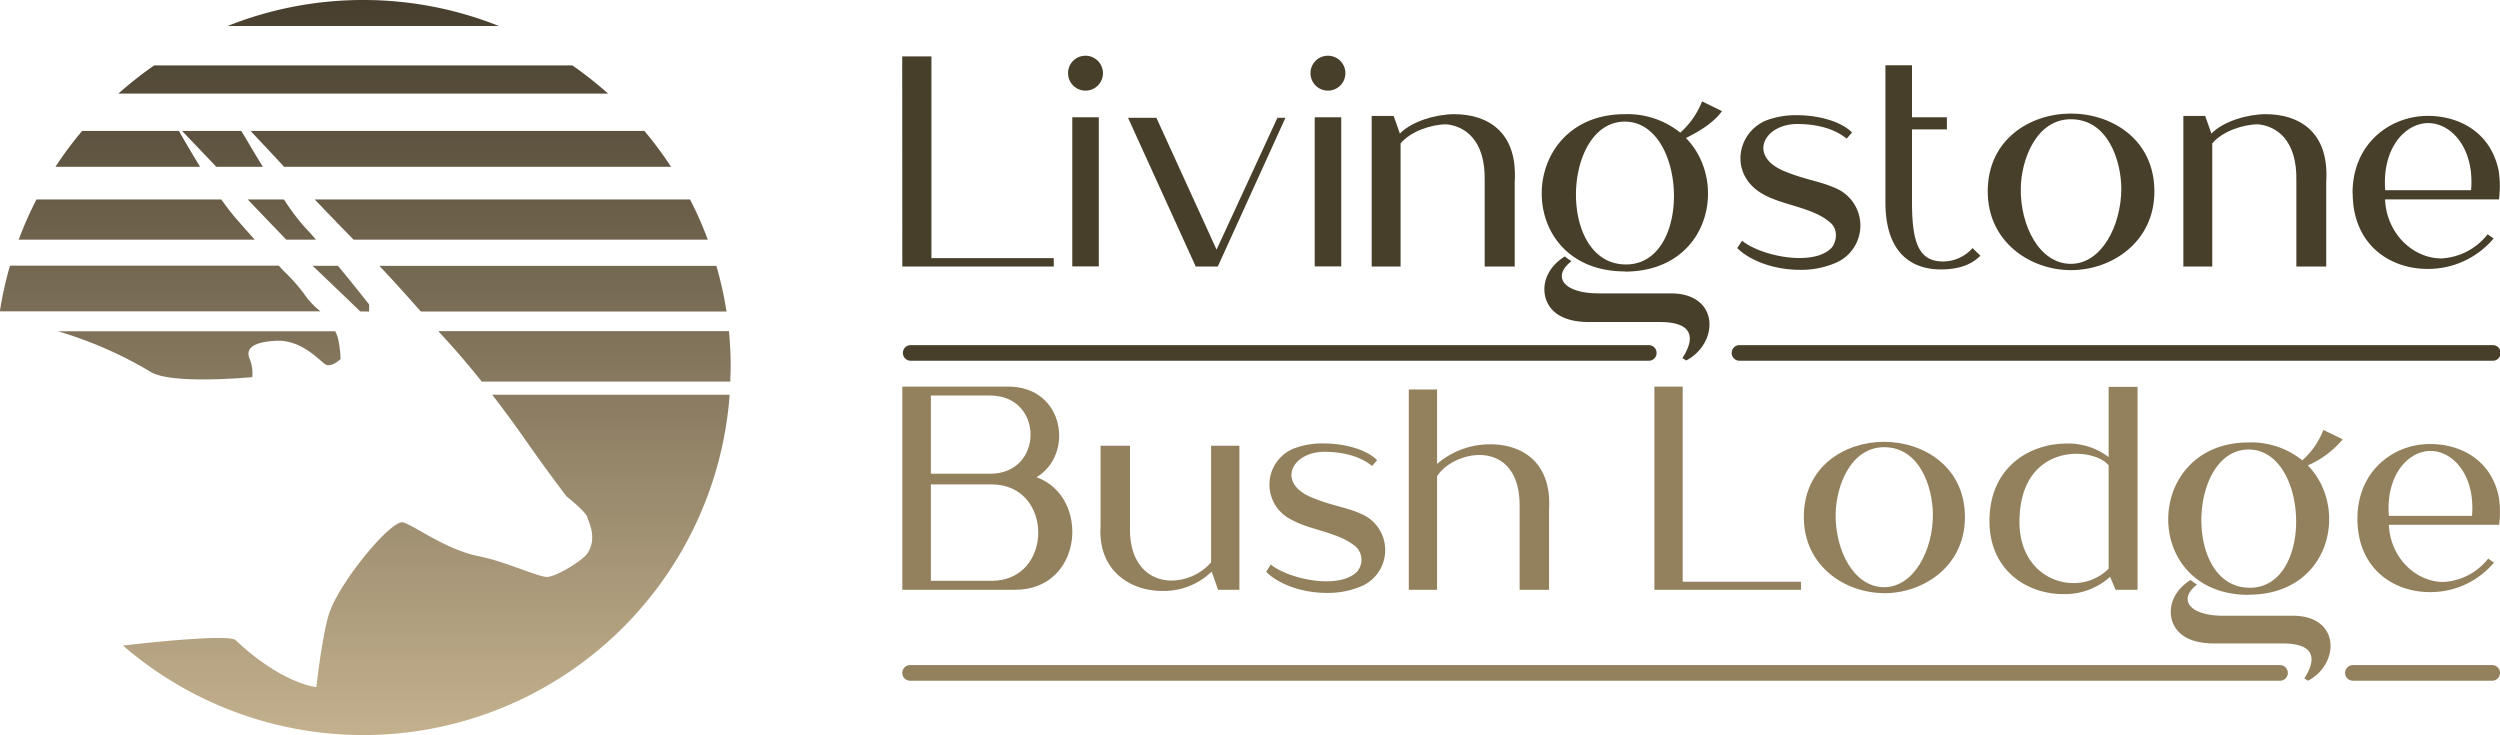 <svg id="Layer_1" data-name="Layer 1" xmlns="http://www.w3.org/2000/svg" xmlns:xlink="http://www.w3.org/1999/xlink" viewBox="0 0 492.9 144.92"><defs><style>.cls-1{fill:#473f2a;}.cls-2{fill:#93815d;}.cls-3{fill:url(#linear-gradient);}</style><linearGradient id="linear-gradient" x1="239.35" y1="222.31" x2="239.35" y2="76.56" gradientTransform="translate(-164.24 -67.86)" gradientUnits="userSpaceOnUse"><stop offset="0" stop-color="#c3b08d"/><stop offset="1" stop-color="#463d2d"/></linearGradient></defs><path class="cls-1" d="M185.26,62.43h29.86V60.78H191V21h-5.76Zm0,0" transform="translate(-7.36 -9.88)"/><path class="cls-1" d="M221.41,20.87a3.44,3.44,0,1,1-3.47,3.47,3.41,3.41,0,0,1,3.47-3.47ZM224,33h-5.23v29.4H224Zm0,0" transform="translate(-7.36 -9.88)"/><path class="cls-1" d="M243.11,62.43h4.35L260.8,33.1h-1.58l-12,26-11.87-26h-5.59Zm0,0" transform="translate(-7.36 -9.88)"/><path class="cls-1" d="M269.21,20.87a3.44,3.44,0,1,1-3.47,3.47,3.42,3.42,0,0,1,3.47-3.47ZM271.8,33h-5.23v29.4h5.23Zm0,0" transform="translate(-7.36 -9.88)"/><path class="cls-1" d="M277.8,32.74V62.43h5.7V38.15c1.94-2.35,6.05-3.76,9.05-3.76,3.53.35,7.7,3,7.53,11.11V62.43H306V45.73c.64-10.28-5.82-13.34-11.94-13.34-3.47,0-8.29,1.35-10.7,3.82l-1.23-3.47Zm0,0" transform="translate(-7.36 -9.88)"/><path class="cls-1" d="M327.71,63.43c16.69,0,20.52-17.7,12.05-26.34,2.82-1.41,5.41-3,7.11-5.29-1.35-.7-2.52-1.23-3.93-1.94a16,16,0,0,1-4.3,6.17,16.62,16.62,0,0,0-10.93-3.64c-21.58,0-22.11,31,0,31Zm0-29.57c12.28,0,13.46,28.16.23,28.16-13.64,0-12.58-28.16-.23-28.16ZM312.13,68.78c.88,2.71,3.52,4.59,8.52,4.59h13.94c7.64,0,6.4,4.17,4.47,7.11l.76.47c6.47-3.41,6.64-13.23-3.06-13.23H322.53c-6.88,0-9.29-3.29-5.34-6.35a9.59,9.59,0,0,1-1.3-.94c-3.23,2-4.7,5.24-3.76,8.35Zm0,0" transform="translate(-7.36 -9.88)"/><path class="cls-1" d="M349.87,58.79c2.82,2.76,7.71,4.29,12.35,4.29a17.37,17.37,0,0,0,7.29-1.47,8,8,0,0,0-.41-14.7c-2.88-1.29-5.82-1.59-9.82-3.23-7.46-3-4.11-9.35,2.41-9.35,3.41,0,7.05.7,9.76,2.88L372.51,36c-2.23-2.23-6.7-3.41-10.88-3.41a16.54,16.54,0,0,0-6.11,1.06c-5.82,2.47-7.29,10.76-.53,14.53,3.94,2.23,9.88,2.58,13.29,5.64,1.82,1.65.88,4.29.11,5-1.41,1.41-3.76,1.93-6.23,1.93-4.29,0-9.11-1.58-11.34-3.41Zm0,0" transform="translate(-7.36 -9.88)"/><path class="cls-1" d="M397.79,60.26l-1.53-1.47a7.75,7.75,0,0,1-5.82,2.64c-4.76,0-6.11-3.7-6.11-11.7V35.39h6.88V33h-6.88V22.75h-5.24v27C379.09,60.08,384.56,63,390,63c2.88,0,5.7-.59,7.82-2.7Zm0,0" transform="translate(-7.36 -9.88)"/><path class="cls-1" d="M415.66,33.39c7.23,0,9.88,8,9.94,13.64,0,7.29-3.88,14.87-9.94,14.87-6.23,0-10-7.58-9.88-14.87.06-5.59,3-13.64,9.88-13.64Zm0,29.75c8.06,0,16.46-5.53,16.46-15.52,0-10.35-8.52-15.35-16.46-15.35s-16.4,5-16.4,15.35c0,10,8.41,15.52,16.4,15.52Zm0,0" transform="translate(-7.36 -9.88)"/><path class="cls-1" d="M437.83,32.74V62.43h5.7V38.15c1.94-2.35,6.05-3.76,9.05-3.76,3.53.35,7.7,3,7.53,11.11V62.43H466V45.73c.65-10.28-5.82-13.34-11.94-13.34-3.47,0-8.29,1.35-10.7,3.82l-1.23-3.47Zm0,0" transform="translate(-7.36 -9.88)"/><path class="cls-1" d="M477.63,47.38c-.65-8.23,3.88-13.17,8.4-13.23s9.23,4.83,8.53,13.23Zm-6.41.59C471.22,58,478.39,62.9,486,62.9a16.88,16.88,0,0,0,13-6l-1.18-.83a12.37,12.37,0,0,1-9.11,4.76c-5.59,0-10.82-4.88-11.11-11.64h22.46a20.6,20.6,0,0,0-.06-5.64c-1.59-7.82-8.11-10.88-14.11-10.82-7.29.06-14.7,5.41-14.7,15.23Zm0,0" transform="translate(-7.36 -9.88)"/><path class="cls-1" d="M186.79,81a1.54,1.54,0,0,1,0-3.07H332.56a1.54,1.54,0,0,1,0,3.07Zm163.65,0a1.54,1.54,0,1,1,0-3.07H498.72a1.54,1.54,0,1,1,0,3.07Zm0,0" transform="translate(-7.36 -9.88)"/><path class="cls-2" d="M207.51,126.16c13.48,0,14.85-18.38,4.21-22.19,7.45-4.44,5.57-17.87-5.58-17.87H185.26v40.06Zm-16.62-1.77v-19h12c12.23,0,12.23,19,0,19Zm11.72-36.52c10.58,0,10.58,15.41,0,15.41H190.89V87.87Zm0,0" transform="translate(-7.36 -9.88)"/><path class="cls-2" d="M246.26,122.57l1.25,3.59h4.21V97.76h-5.58v23a10.55,10.55,0,0,1-7.79,3.58c-4.33,0-8.37-3.13-8.2-10.58v-16h-5.8v15.83c-.57,8.76,5.8,12.8,12.18,12.8a13.56,13.56,0,0,0,9.73-3.82Zm0,0" transform="translate(-7.36 -9.88)"/><path class="cls-2" d="M257,122.63c2.73,2.67,7.45,4.15,11.95,4.15a16.81,16.81,0,0,0,7.06-1.42,7.76,7.76,0,0,0-.4-14.22c-2.79-1.25-5.64-1.54-9.5-3.13-7.23-2.91-4-9.05,2.33-9.05,3.3,0,6.83.68,9.44,2.79l1-1.14c-2.16-2.16-6.49-3.3-10.53-3.3a15.74,15.74,0,0,0-5.91,1,7.68,7.68,0,0,0-.52,14c3.81,2.16,9.56,2.5,12.86,5.46a3.56,3.56,0,0,1,.12,4.84c-1.37,1.36-3.65,1.88-6,1.88-4.16,0-8.82-1.54-11-3.31Zm0,0" transform="translate(-7.36 -9.88)"/><path class="cls-2" d="M285.12,126.16h5.57V103.8c1.48-2.39,5-4.21,8.37-4.21,4.09,0,8.08,2.73,7.91,10.47v16.1h5.8V110.34c.57-9.33-5.35-12.86-11.55-12.86a15.94,15.94,0,0,0-10.53,3.87V86.67h-5.57Zm0,0" transform="translate(-7.36 -9.88)"/><path class="cls-2" d="M333.54,126.16h28.91v-1.59H339.12V86.1h-5.58Zm0,0" transform="translate(-7.36 -9.88)"/><path class="cls-2" d="M378.83,98.05c7,0,9.56,7.8,9.62,13.2.06,7.06-3.75,14.4-9.62,14.4-6,0-9.67-7.34-9.55-14.4.05-5.4,2.9-13.2,9.55-13.2Zm0,28.79c7.8,0,15.94-5.35,15.94-15,0-10-8.25-14.85-15.94-14.85S363,101.8,363,111.82c0,9.67,8.14,15,15.87,15Zm0,0" transform="translate(-7.36 -9.88)"/><path class="cls-2" d="M399.6,112.68c.06,9.73,7.46,14.33,14.52,14.33a13.27,13.27,0,0,0,9.27-3.41l1.08,2.56h4.33v-40h-5.7V100a13.1,13.1,0,0,0-8.3-2.67c-7.17,0-15.2,4.55-15.2,15.31Zm23.5-11V122a9.7,9.7,0,0,1-6.94,2.84c-5.18,0-10.52-3.92-10.64-11.78-.11-10.41,6.09-13.71,11.21-13.71,2.85,0,5.35,1,6.37,2.28Zm0,0" transform="translate(-7.36 -9.88)"/><path class="cls-2" d="M450.7,127.13c16.16,0,19.86-17.13,11.67-25.49a18.73,18.73,0,0,0,6.88-5.13c-1.31-.68-2.45-1.19-3.81-1.87a15.39,15.39,0,0,1-4.16,6,16.08,16.08,0,0,0-10.58-3.53c-20.88,0-21.39,30.05,0,30.05Zm0-28.62c11.89,0,13,27.25.23,27.25-13.2,0-12.18-27.25-.23-27.25ZM435.62,132.3c.86,2.62,3.42,4.44,8.25,4.44h13.49c7.4,0,6.2,4,4.32,6.89l.74.46c6.26-3.31,6.43-12.81-3-12.81H445.69c-6.65,0-9-3.19-5.17-6.14a10.66,10.66,0,0,1-1.26-.91c-3.12,1.93-4.55,5.06-3.64,8.07Zm0,0" transform="translate(-7.36 -9.88)"/><path class="cls-2" d="M478.35,111.59c-.62-8,3.76-12.74,8.14-12.8s8.93,4.67,8.25,12.8Zm-6.2.57c0,9.73,7,14.46,14.29,14.46a16.37,16.37,0,0,0,12.63-5.81l-1.14-.8a12,12,0,0,1-8.82,4.61c-5.4,0-10.47-4.72-10.76-11.27h21.74a19.31,19.31,0,0,0-.06-5.46c-1.53-7.56-7.85-10.52-13.65-10.46-7.06,0-14.23,5.23-14.23,14.73Zm0,0" transform="translate(-7.36 -9.88)"/><path class="cls-2" d="M186.79,144.09a1.54,1.54,0,0,1,0-3.08h270.1a1.54,1.54,0,1,1,0,3.08Zm284.47,0a1.54,1.54,0,0,1,0-3.08h27.46a1.54,1.54,0,0,1,0,3.08Zm0,0" transform="translate(-7.36 -9.88)"/><path class="cls-3" d="M69.65,57.13c-.83-1-1.62-1.84-2.31-2.57a46.15,46.15,0,0,1-4-5.35H56.21c2.15,2.26,5.2,5.44,7.6,7.92Zm7.43,0h69.83a71.84,71.84,0,0,0-3.5-7.92h-74C72.4,52.32,75.12,55.16,77.08,57.13ZM90.34,71.3H150.6a72.54,72.54,0,0,0-2-9H82.16C85,65.3,87.7,68.32,90.34,71.3Zm-10.2,0V69.91S77.27,66.25,74,62.29H69c2.56,2.44,7,6.67,9.39,9ZM63.37,42.76h76.29a73.2,73.2,0,0,0-5.26-7.07H56.77C58.66,37.72,61,40.19,63.37,42.76ZM57.1,84.23a7.68,7.68,0,0,0-.51-3.58c-.75-1.8.12-3.29,5.12-3.58s8.52,3.78,9.73,4.6,3.07-1,3.07-1a22.79,22.79,0,0,0-.51-4.1,8.39,8.39,0,0,0-.55-1.38H18.78a79.55,79.55,0,0,1,18.27,8C41.16,85.78,57.1,84.23,57.1,84.23ZM43.26,35.69,50,42.76h9.18c-1.55-2.51-3-5-4.25-7.07ZM110.87,96.5c4.27,6.13,8.19,11.25,8.19,11.25s3.79,3,4.1,4.09,2,4.17,0,7.16c-.93,1.37-5.59,4.26-7.68,4.61-1.68.27-7.92-2.91-13.83-4.09-6.49-1.31-12.67-6.1-14.85-6.65S75,123.7,72.46,130.26C71,134,69.73,145.34,69.73,145.34s-6.65-.53-15.91-9.24c-1.43-1.35-20.4.84-22.21,1.06A72.43,72.43,0,0,0,151.22,87.7H104.39C106.73,90.72,108.93,93.72,110.87,96.5Zm40.21-21.33H93.79c.57.64,1.14,1.27,1.72,1.9,2.31,2.53,4.62,5.27,6.84,8.05h49c0-.93.07-1.85.07-2.78A70.83,70.83,0,0,0,151.08,75.17ZM67.34,67.86a33.9,33.9,0,0,0-4.09-4.6l-.92-1h-53a72.54,72.54,0,0,0-2,9H70.54A15.76,15.76,0,0,1,67.34,67.86ZM53.52,52.52c-.77-.91-1.63-2.05-2.52-3.31H14.55a71.84,71.84,0,0,0-3.5,7.92H57.58C56.27,55.67,54.86,54.08,53.52,52.52ZM79,9.88A72.12,72.12,0,0,0,52.25,15h53.46A72.12,72.12,0,0,0,79,9.88Zm41.23,12.9H37.75a76,76,0,0,0-7.06,5.56h96.57A75.88,75.88,0,0,0,120.21,22.78ZM42.63,35.69H23.56a71.58,71.58,0,0,0-5.26,7.07H46.81C45.08,39.94,43.54,37.29,42.63,35.69Z" transform="translate(-7.36 -9.88)"/></svg>